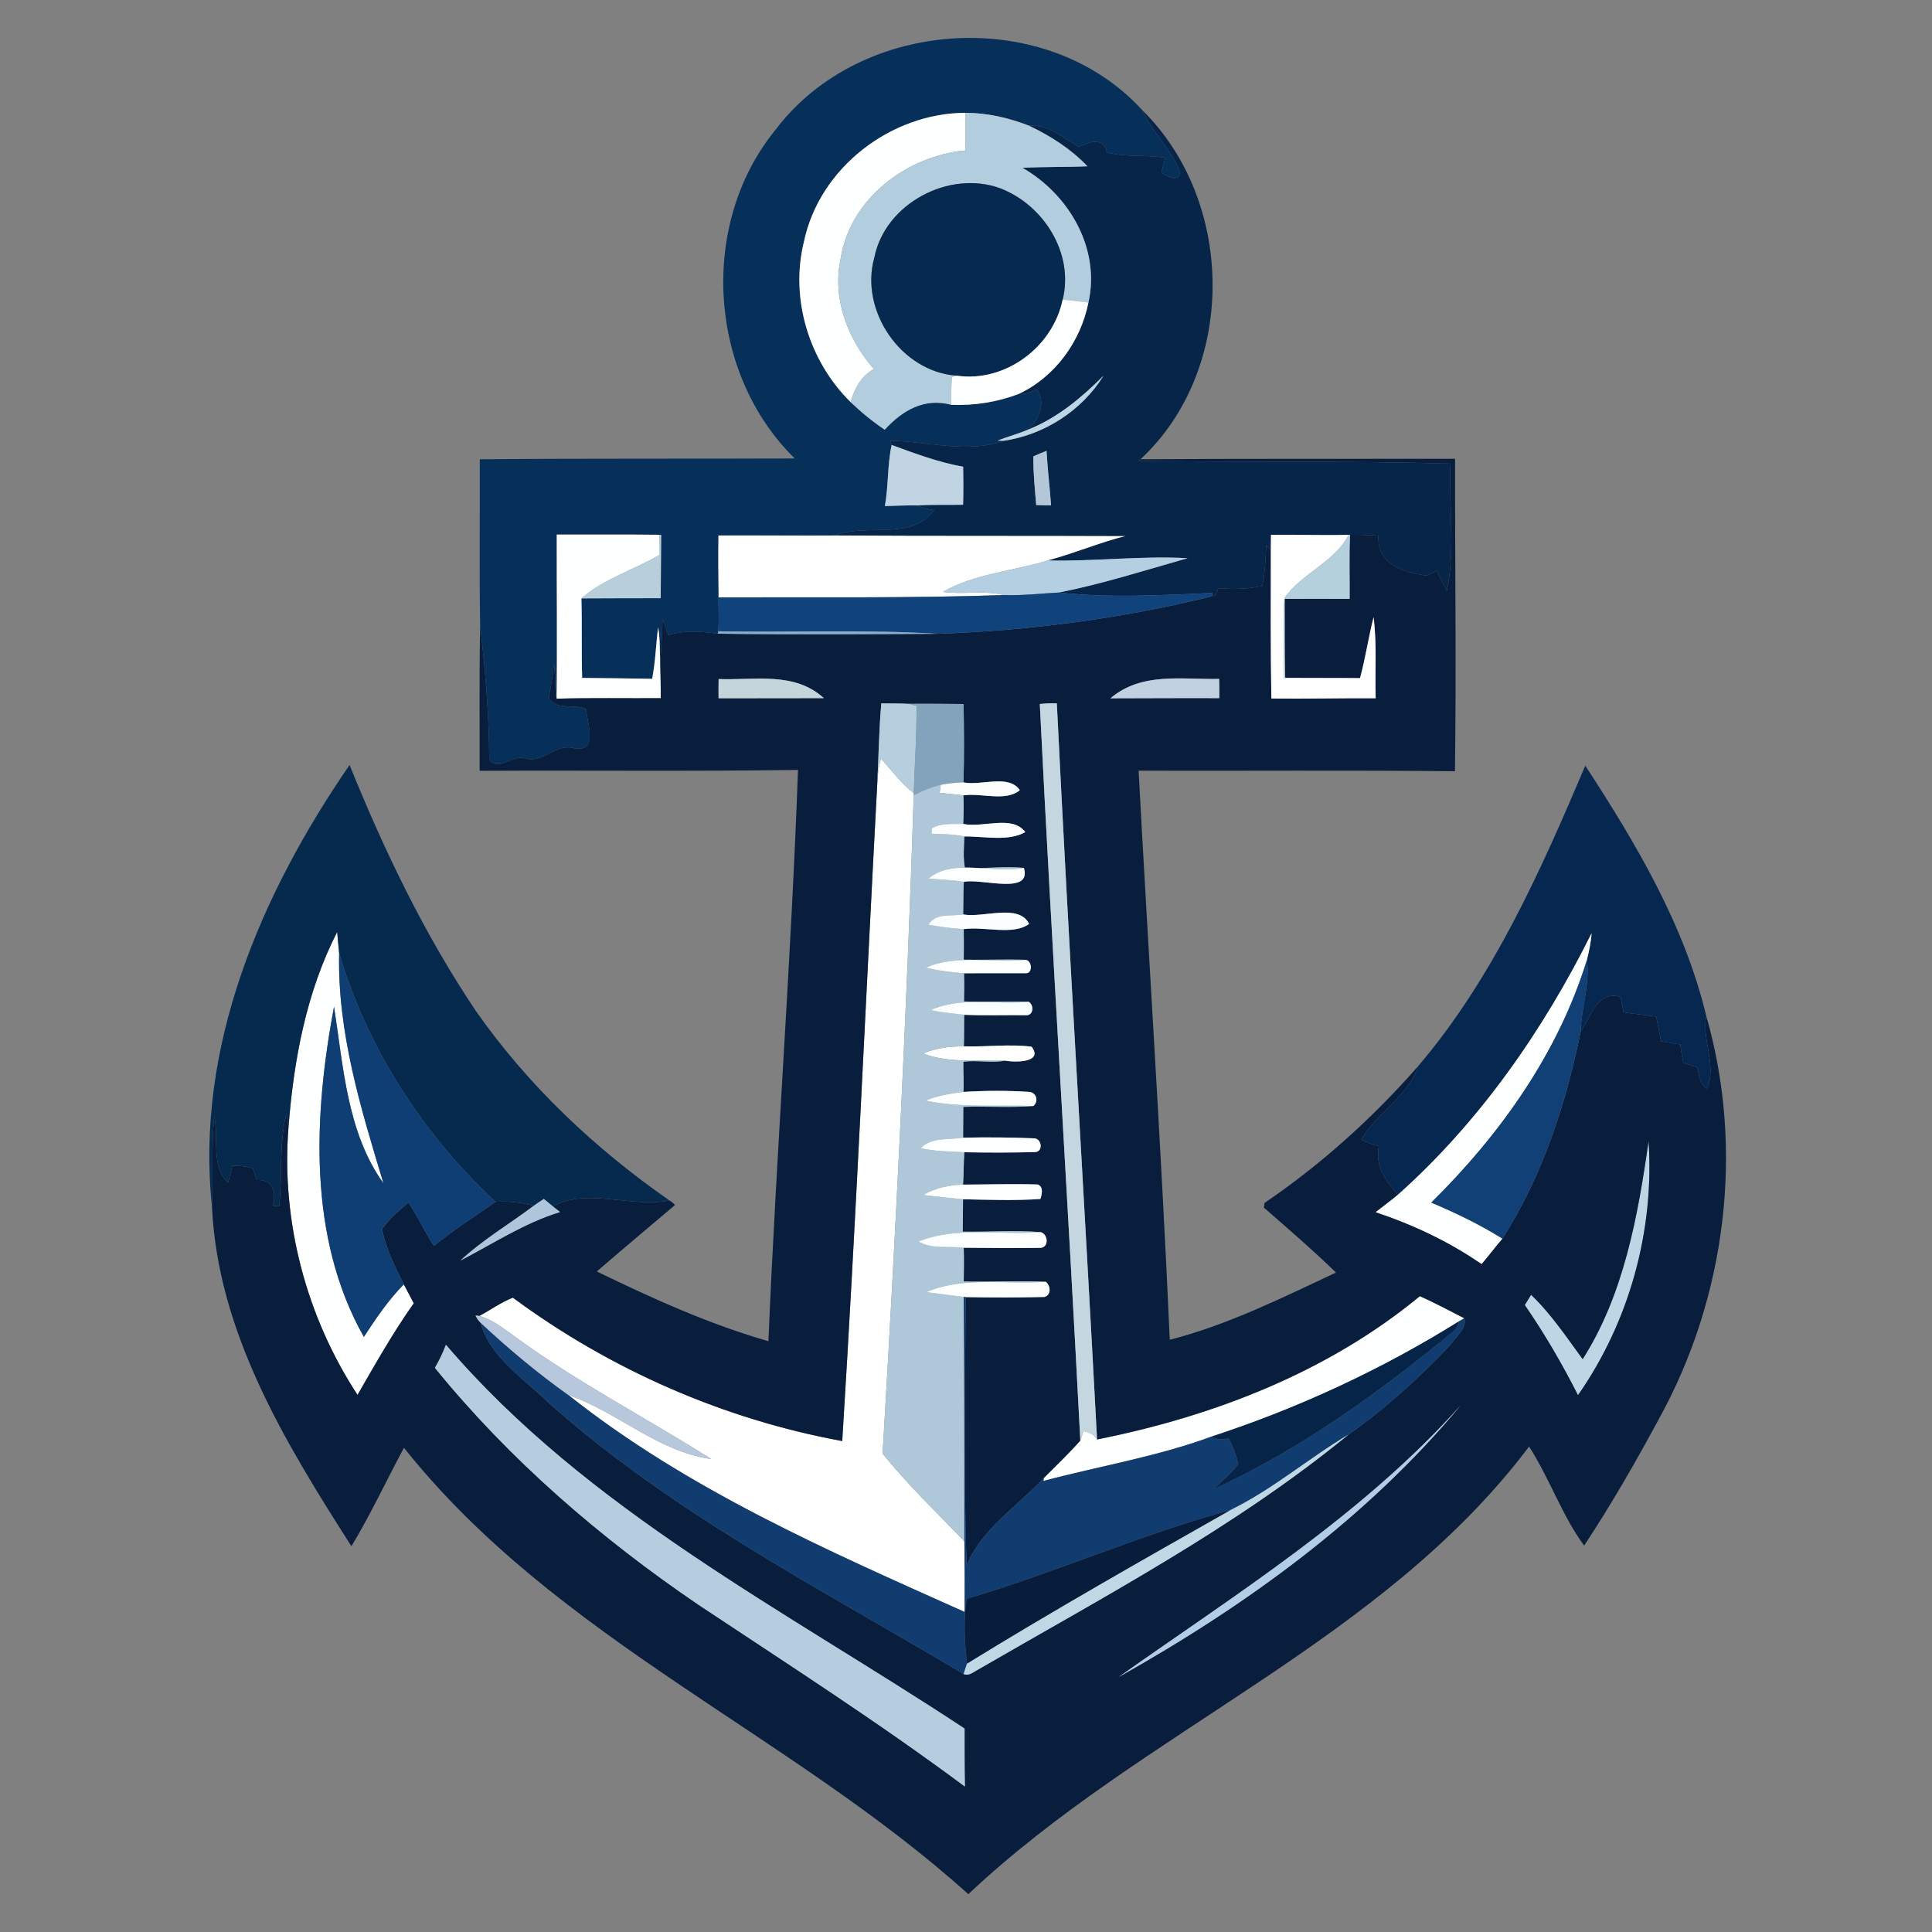 <?xml version="1.0" encoding="UTF-8" ?>
<!DOCTYPE svg PUBLIC "-//W3C//DTD SVG 1.1//EN" "http://www.w3.org/Graphics/SVG/1.1/DTD/svg11.dtd">
<svg width="1024pt" height="1024pt" viewBox="130 130 780 780" version="1.1" xmlns="http://www.w3.org/2000/svg">
<rect x="130" y="130" width="780" height="780" fill="#808080" stroke="none"/>
<g id="#f4f6f9ff">
</g>
<g id="#fcfbfdff">
</g>
<g id="#f4f6f8ff">
</g>
<g id="#ffffffff">
<path fill="#ffffff" opacity="1.00" d=" M 419.99 346.15 C 435.83 346.06 451.66 346.27 467.50 346.16 C 506.51 346.40 545.53 346.23 584.54 346.39 C 573.89 349.10 563.74 353.43 553.13 356.28 C 539.16 360.48 523.01 361.77 510.68 368.95 C 518.87 370.16 527.27 368.20 535.36 370.24 C 496.94 371.58 458.50 371.03 420.06 371.18 C 419.92 362.83 419.89 354.49 419.99 346.15 Z" />
<path fill="#ffffff" opacity="1.00" d=" M 484.18 446.22 C 484.38 442.88 484.65 439.52 485.68 436.33 C 490.05 441.00 493.76 446.33 498.92 450.22 L 498.90 451.04 C 496.04 539.69 491.57 628.36 486.33 716.84 C 496.36 729.38 508.21 740.65 519.35 752.30 C 519.48 761.79 519.51 771.29 519.45 780.79 C 463.95 755.95 407.42 731.28 359.45 693.19 C 379.24 699.98 395.78 716.17 417.15 719.05 C 391.17 702.61 363.65 688.37 338.70 670.22 C 333.90 666.86 329.29 662.89 323.54 661.28 C 328.06 658.83 332.24 655.81 337.05 653.90 C 376.23 682.86 422.10 703.01 470.03 711.79 C 475.56 623.35 479.44 534.73 484.18 446.22 Z" />
</g>
<g id="#062f59ff">
<path fill="#062f59" opacity="1.00" d=" M 443.23 182.23 C 477.64 136.83 552.70 132.16 591.27 174.58 C 595.12 183.46 603.08 190.34 606.42 199.49 C 606.05 203.95 601.13 201.02 598.89 199.80 C 599.35 197.74 599.87 195.69 600.45 193.66 C 592.61 192.43 584.54 193.57 576.79 191.51 C 575.73 184.99 569.60 187.37 565.57 189.35 C 559.39 185.69 553.28 180.09 545.56 180.80 C 537.36 177.60 528.66 175.56 519.83 175.55 C 489.64 175.64 460.84 197.76 454.58 227.57 C 448.88 250.55 456.63 275.81 473.41 292.33 C 477.67 296.42 482.28 300.18 487.18 303.49 C 494.34 295.67 503.10 290.51 514.04 293.42 C 523.31 293.81 532.59 292.34 541.26 289.05 C 543.83 289.34 546.23 288.40 548.43 287.15 C 552.56 292.08 549.46 299.46 545.21 303.39 C 541.16 305.16 536.86 306.25 532.76 307.88 C 533.36 307.90 534.57 307.95 535.17 307.97 C 520.36 313.24 504.63 308.15 489.50 307.94 C 489.66 308.50 489.82 309.07 489.98 309.64 C 488.24 317.71 488.73 326.15 487.26 334.31 C 491.66 334.20 496.07 333.97 500.48 334.06 C 502.57 335.13 504.85 335.69 507.18 335.94 C 497.55 348.59 479.81 341.03 467.50 346.16 C 451.66 346.27 435.83 346.06 419.99 346.15 C 419.89 354.49 419.92 362.83 420.06 371.18 C 420.10 375.74 420.33 380.32 419.97 384.88 L 419.77 385.83 C 413.13 384.93 406.31 384.42 399.80 386.39 C 398.94 384.23 398.17 382.04 397.52 379.82 C 397.21 385.63 397.09 391.45 396.56 397.24 C 396.25 392.58 396.59 387.86 395.68 383.25 C 394.85 390.18 394.60 397.19 393.31 404.06 C 383.88 403.91 374.46 403.76 365.03 403.70 C 364.70 393.00 365.03 382.29 364.73 371.59 C 375.40 371.51 386.07 371.54 396.74 371.51 C 396.78 363.00 396.87 354.48 396.93 345.97 L 396.14 345.90 C 382.35 345.74 368.57 345.87 354.78 345.83 C 354.73 367.91 355.01 390.00 354.71 412.08 C 353.84 407.36 354.37 402.52 353.57 397.79 C 353.39 402.49 352.35 407.08 351.59 411.70 C 354.46 416.97 361.87 414.07 366.64 416.21 C 366.92 421.67 371.79 433.73 362.02 432.14 C 354.18 429.81 349.77 438.32 341.97 436.18 C 337.10 434.50 330.57 441.96 327.52 436.40 C 327.46 418.42 325.93 400.44 323.85 382.62 C 323.47 360.24 323.79 337.82 323.70 315.43 C 366.08 315.03 408.47 315.27 450.86 315.10 C 415.81 280.71 411.99 220.34 443.23 182.23 Z" />
</g>
<g id="#072549ff">
<path fill="#072549" opacity="1.00" d=" M 591.27 174.58 C 628.84 211.63 629.40 279.16 590.45 315.42 L 589.80 316.06 C 631.73 316.68 673.71 315.98 715.62 317.18 C 714.84 334.20 717.63 351.94 714.15 368.53 C 712.68 365.87 711.34 363.15 710.02 360.43 C 708.73 361.09 707.45 361.76 706.18 362.42 C 697.04 361.25 685.88 358.03 686.49 346.27 C 682.68 346.00 678.86 345.88 675.05 345.91 L 674.49 345.91 C 664.03 346.21 653.58 345.78 643.13 345.92 C 643.09 347.95 643.07 349.98 643.07 352.02 C 642.45 351.42 641.83 350.82 641.23 350.23 C 640.94 355.71 640.74 361.22 639.60 366.61 C 633.78 367.76 627.83 368.06 621.93 367.45 C 621.55 368.40 621.19 369.35 620.84 370.31 C 620.45 370.42 619.66 370.64 619.26 370.75 C 619.30 370.41 619.39 369.73 619.43 369.39 C 598.86 370.29 577.91 371.51 557.50 369.22 C 575.10 365.74 592.22 360.24 609.46 355.36 C 590.66 354.31 571.82 356.71 553.13 356.28 C 563.74 353.43 573.89 349.10 584.54 346.39 C 545.53 346.23 506.51 346.40 467.50 346.16 C 479.81 341.03 497.55 348.59 507.18 335.94 C 504.85 335.69 502.57 335.13 500.48 334.06 C 506.58 333.65 512.70 333.93 518.82 333.78 C 518.98 328.67 518.94 323.55 518.85 318.44 C 508.91 316.65 499.42 313.12 489.98 309.64 C 489.82 309.07 489.66 308.50 489.50 307.94 C 504.63 308.15 520.36 313.24 535.17 307.97 C 551.62 305.52 566.70 295.85 575.51 281.71 C 566.68 290.51 556.94 298.73 545.21 303.39 C 549.46 299.46 552.56 292.08 548.43 287.15 C 546.23 288.40 543.83 289.34 541.26 289.05 C 555.94 282.20 566.24 267.92 569.42 252.18 C 574.34 230.31 561.55 208.50 542.80 197.75 C 551.53 197.29 560.28 197.51 569.02 197.13 C 562.41 190.17 554.18 184.92 545.56 180.80 C 553.28 180.09 559.39 185.69 565.57 189.35 C 569.60 187.37 575.73 184.99 576.79 191.51 C 584.54 193.57 592.61 192.43 600.45 193.66 C 599.87 195.69 599.35 197.74 598.89 199.80 C 601.13 201.02 606.05 203.95 606.42 199.49 C 603.08 190.34 595.12 183.46 591.27 174.58 M 547.20 314.25 C 547.10 320.82 547.80 327.37 548.35 333.91 C 550.34 334.01 552.34 334.04 554.35 334.04 C 553.82 326.69 552.93 319.38 552.51 312.02 C 550.71 312.71 548.94 313.46 547.20 314.25 Z" />
</g>
<g id="#feffffff">
<path fill="#feffff" opacity="1.00" d=" M 454.58 227.57 C 460.84 197.76 489.64 175.64 519.83 175.55 C 519.79 180.61 519.95 185.67 519.72 190.73 C 496.02 192.98 473.09 210.23 469.37 234.57 C 465.93 250.62 472.27 266.96 482.81 278.98 C 477.69 281.81 474.96 286.89 473.41 292.33 C 456.63 275.81 448.88 250.55 454.58 227.57 Z" />
<path fill="#feffff" opacity="1.00" d=" M 354.78 345.83 C 368.57 345.87 382.35 345.74 396.14 345.90 C 396.27 348.59 396.33 351.28 396.33 353.98 C 385.97 360.11 373.88 363.55 364.73 371.59 C 365.03 382.29 364.70 393.00 365.03 403.70 C 374.46 403.76 383.88 403.91 393.31 404.06 C 394.60 397.19 394.85 390.18 395.68 383.25 C 396.59 387.86 396.25 392.58 396.56 397.24 C 396.66 402.12 396.79 407.00 396.76 411.88 C 382.74 411.97 368.72 411.70 354.71 412.08 C 355.01 390.00 354.73 367.91 354.78 345.83 Z" />
<path fill="#feffff" opacity="1.00" d=" M 246.47 585.15 C 248.57 558.07 253.64 530.61 266.13 506.25 C 266.40 509.09 266.60 511.95 266.92 514.80 C 266.21 546.86 275.65 577.45 284.82 607.75 C 270.07 587.16 268.66 560.66 264.85 536.41 C 256.63 580.29 254.20 629.54 276.90 669.74 C 281.77 662.32 286.77 654.86 293.04 648.53 C 294.39 651.07 295.72 653.62 297.05 656.17 C 288.67 668.00 281.56 680.64 274.34 693.16 C 253.59 661.45 243.47 622.99 246.47 585.15 Z" />
<path fill="#feffff" opacity="1.00" d=" M 703.24 653.29 C 709.36 656.00 715.23 659.21 721.19 662.22 C 720.66 662.53 719.60 663.13 719.07 663.43 C 687.87 682.90 654.21 698.51 619.24 709.95 C 597.18 718.09 573.93 721.87 551.28 727.90 L 551.38 726.75 C 556.36 721.75 561.48 716.88 566.15 711.60 C 566.61 710.33 567.00 709.05 567.42 707.79 C 569.61 708.22 571.79 709.05 572.91 711.15 C 619.86 701.80 666.02 684.01 703.24 653.29 Z" />
</g>
<g id="#b2cdddff">
<path fill="#b2cddd" opacity="1.00" d=" M 519.83 175.55 C 528.66 175.56 537.36 177.60 545.56 180.80 C 554.18 184.92 562.41 190.17 569.02 197.13 C 560.28 197.51 551.53 197.29 542.80 197.75 C 561.55 208.50 574.34 230.31 569.42 252.18 C 565.96 251.66 562.49 251.27 559.02 250.99 C 563.68 232.27 551.33 212.80 533.92 206.06 C 513.24 198.42 487.30 212.15 482.99 234.01 C 476.99 255.43 493.76 280.00 516.07 281.65 C 515.64 281.80 514.78 282.09 514.35 282.24 C 514.00 285.96 514.05 289.69 514.04 293.42 C 503.10 290.51 494.34 295.67 487.18 303.49 C 482.28 300.18 477.67 296.42 473.41 292.33 C 474.96 286.89 477.69 281.81 482.81 278.98 C 472.27 266.96 465.93 250.62 469.37 234.57 C 473.09 210.23 496.02 192.98 519.72 190.73 C 519.95 185.67 519.79 180.61 519.83 175.55 Z" />
</g>
<g id="#06294fff">
<path fill="#06294f" opacity="1.00" d=" M 482.99 234.01 C 487.30 212.15 513.24 198.42 533.92 206.06 C 551.33 212.80 563.68 232.27 559.02 250.99 C 555.06 270.19 535.73 284.60 516.07 281.65 C 493.76 280.00 476.99 255.43 482.99 234.01 Z" />
</g>
<g id="#fdfffeff">
<path fill="#fdfffe" opacity="1.00" d=" M 559.02 250.99 C 562.49 251.27 565.96 251.66 569.42 252.18 C 566.24 267.92 555.94 282.20 541.26 289.05 C 532.59 292.34 523.31 293.81 514.04 293.42 C 514.05 289.69 514.00 285.96 514.35 282.24 C 514.78 282.09 515.64 281.80 516.07 281.65 C 535.73 284.60 555.06 270.19 559.02 250.99 Z" />
</g>
<g id="#bdd6e6ff">
<path fill="#bdd6e6" opacity="1.00" d=" M 545.21 303.39 C 556.94 298.73 566.68 290.51 575.51 281.71 C 566.70 295.85 551.62 305.52 535.17 307.97 C 534.57 307.95 533.36 307.90 532.76 307.88 C 536.86 306.25 541.16 305.16 545.21 303.39 Z" />
<path fill="#bdd6e6" opacity="1.00" d=" M 768.97 678.73 C 785.56 652.68 791.28 620.95 795.58 590.63 C 797.95 626.82 787.85 663.52 767.08 693.28 C 760.72 680.70 753.59 668.48 745.60 656.87 C 746.44 655.49 747.29 654.12 748.14 652.75 C 756.18 660.40 762.75 670.25 768.97 678.73 Z" />
</g>
<g id="#c1d4e4ff">
<path fill="#c1d4e4" opacity="1.00" d=" M 487.26 334.31 C 488.73 326.15 488.24 317.71 489.98 309.64 C 499.42 313.12 508.91 316.65 518.85 318.44 C 518.94 323.55 518.98 328.67 518.82 333.78 C 512.70 333.93 506.58 333.65 500.48 334.06 C 496.07 333.97 491.66 334.20 487.26 334.31 Z" />
</g>
<g id="#b4c7d8ff">
<path fill="#b4c7d8" opacity="1.00" d=" M 547.20 314.25 C 548.94 313.46 550.71 312.71 552.51 312.02 C 552.93 319.38 553.82 326.69 554.35 334.04 C 552.34 334.04 550.34 334.01 548.35 333.91 C 547.80 327.37 547.10 320.82 547.20 314.25 Z" />
</g>
<g id="#081e3cff">
<path fill="#081e3c" opacity="1.00" d=" M 589.80 316.06 L 590.45 315.42 C 632.78 315.15 675.12 315.27 717.45 315.23 C 717.39 357.27 717.98 399.35 717.40 441.37 C 674.83 440.92 632.25 441.27 589.68 441.15 C 593.80 517.73 598.88 594.27 602.27 670.90 C 625.76 664.89 647.55 653.98 669.39 643.77 C 660.04 634.69 650.10 626.12 640.26 617.54 C 640.33 617.07 640.47 616.13 640.55 615.65 C 663.55 600.00 684.25 581.29 702.58 560.39 C 698.64 572.49 685.95 579.24 679.54 590.10 C 681.80 591.26 684.21 592.06 686.68 592.68 C 685.09 600.94 689.46 606.56 694.34 612.39 C 691.43 614.80 688.39 617.05 685.42 619.38 C 700.53 624.42 715.03 631.25 728.15 640.32 C 731.03 636.97 733.66 633.41 736.56 630.07 C 752.73 604.74 762.21 575.82 768.15 546.52 C 772.18 540.68 774.78 529.75 784.26 532.45 C 784.65 534.51 785.06 536.58 785.48 538.65 C 789.84 539.43 794.27 539.70 798.65 540.45 C 799.34 543.76 799.98 547.08 800.60 550.40 C 803.17 550.84 805.74 551.26 808.33 551.67 C 808.70 554.18 809.13 556.70 809.62 559.20 C 811.48 559.73 813.35 560.28 815.22 560.84 C 815.96 563.94 816.17 567.54 819.08 569.50 C 823.29 560.46 817.01 549.90 818.86 540.17 C 834.37 594.08 826.86 653.77 799.78 702.80 C 790.39 720.24 780.48 737.45 769.57 754.00 C 760.76 742.14 755.55 726.75 747.33 714.01 C 687.95 792.87 591.47 828.30 520.94 894.72 C 448.80 829.80 354.48 791.67 293.09 714.51 C 285.99 727.74 279.65 741.38 271.88 754.25 C 245.24 712.56 217.92 668.00 215.58 617.12 C 216.12 604.98 215.22 592.75 216.52 580.67 C 218.42 589.32 214.98 600.67 222.06 607.49 C 222.68 605.22 223.25 602.94 223.79 600.66 C 226.60 600.57 229.41 600.88 232.12 601.64 C 232.60 603.23 233.09 604.83 233.59 606.43 C 240.35 606.01 241.63 611.39 240.11 616.88 C 240.77 616.89 242.09 616.90 242.75 616.91 C 243.97 604.56 242.66 591.88 245.56 579.75 C 245.90 581.54 246.23 583.33 246.47 585.15 C 243.47 622.99 253.59 661.45 274.34 693.16 C 281.56 680.64 288.67 668.00 297.05 656.17 C 295.72 653.62 294.39 651.07 293.04 648.53 C 289.46 641.45 285.72 634.09 284.27 626.28 C 287.08 622.06 291.07 618.79 294.86 615.48 C 298.72 621.07 301.42 627.36 305.19 633.02 C 313.08 626.52 321.72 621.11 330.04 615.21 C 335.25 614.83 340.47 615.45 345.50 616.80 C 335.65 624.20 324.90 630.53 315.86 638.94 C 329.09 632.08 341.71 623.73 356.10 619.33 C 355.13 618.56 354.17 617.80 353.22 617.05 C 366.99 609.35 384.83 617.74 400.27 614.65 C 401.10 615.15 401.85 615.77 402.53 616.49 C 391.98 625.41 381.39 634.32 370.94 643.32 C 393.38 654.22 416.19 664.57 440.23 671.48 C 443.44 594.56 449.45 517.79 452.17 440.84 C 409.34 441.46 366.49 440.97 323.65 441.19 C 323.68 421.67 323.46 402.13 323.85 382.62 C 325.93 400.44 327.46 418.42 327.52 436.40 C 330.57 441.96 337.10 434.50 341.97 436.18 C 349.77 438.32 354.18 429.81 362.02 432.14 C 371.79 433.73 366.92 421.67 366.64 416.21 C 361.87 414.07 354.46 416.97 351.59 411.70 C 352.35 407.08 353.39 402.49 353.57 397.79 C 354.37 402.52 353.84 407.36 354.71 412.08 C 368.72 411.70 382.74 411.97 396.76 411.88 C 396.79 407.00 396.66 402.12 396.56 397.24 C 397.09 391.45 397.21 385.63 397.52 379.82 C 398.17 382.04 398.94 384.23 399.80 386.39 C 406.31 384.42 413.13 384.93 419.77 385.83 C 449.32 386.24 478.88 386.06 508.44 385.88 C 545.75 384.62 582.97 379.71 619.26 370.75 C 619.66 370.64 620.45 370.42 620.84 370.31 C 621.19 369.35 621.55 368.40 621.93 367.45 C 627.83 368.06 633.78 367.76 639.60 366.61 C 640.74 361.22 640.94 355.71 641.23 350.23 C 641.83 350.82 642.45 351.42 643.07 352.02 C 643.06 372.02 642.91 392.01 643.29 412.01 C 657.32 412.17 671.36 411.81 685.39 411.90 C 685.08 401.00 685.93 390.02 684.55 379.18 C 682.48 387.32 681.28 395.65 679.09 403.77 C 669.02 403.67 658.94 403.76 648.88 403.68 C 648.63 393.05 648.69 382.41 648.67 371.78 C 657.40 371.71 666.14 371.80 674.88 371.78 C 674.96 363.15 674.64 354.52 675.05 345.91 C 678.86 345.88 682.68 346.00 686.49 346.27 C 685.88 358.03 697.04 361.25 706.18 362.42 C 707.45 361.76 708.73 361.09 710.02 360.43 C 711.34 363.15 712.68 365.87 714.15 368.53 C 717.63 351.94 714.84 334.20 715.62 317.18 C 673.71 315.98 631.73 316.68 589.80 316.06 M 420.13 404.15 C 420.07 406.73 420.06 409.32 420.10 411.91 C 434.26 411.88 448.43 411.88 462.60 411.86 C 450.74 401.03 434.83 404.70 420.13 404.15 M 578.32 411.92 C 592.96 411.93 607.60 411.77 622.25 411.86 C 622.28 409.27 622.28 406.68 622.22 404.10 C 606.99 404.40 590.87 401.25 578.32 411.92 M 485.81 413.97 C 484.83 424.68 484.75 435.47 484.18 446.22 C 479.44 534.73 475.56 623.35 470.03 711.79 C 422.10 703.01 376.23 682.86 337.05 653.90 C 332.24 655.81 328.06 658.83 323.54 661.28 C 323.14 661.23 322.35 661.14 321.95 661.09 C 322.50 662.13 323.09 663.19 324.00 663.99 C 327.91 678.19 341.58 686.57 351.58 696.40 C 401.66 741.01 461.83 771.71 519.03 805.84 C 521.00 806.74 522.70 805.25 524.34 804.36 C 575.57 774.66 628.44 746.83 674.42 709.18 C 689.32 698.69 703.22 686.05 715.78 672.70 C 717.81 669.49 722.31 666.34 721.19 662.22 C 715.23 659.21 709.36 656.00 703.24 653.29 C 666.02 684.01 619.86 701.80 572.91 711.15 C 567.67 612.10 561.53 513.08 556.67 413.99 C 554.37 413.86 552.07 413.98 549.79 414.23 C 554.71 513.36 561.03 612.51 566.15 711.60 C 561.48 716.88 556.36 721.75 551.38 726.75 C 540.77 738.17 526.29 747.24 520.22 762.05 C 519.04 725.98 519.66 689.78 519.84 653.67 C 530.46 653.88 541.10 653.89 551.72 653.62 C 554.52 652.72 554.18 649.07 552.21 647.48 C 541.17 647.00 530.12 647.61 519.08 647.38 C 519.14 642.84 519.23 638.29 519.08 633.75 C 529.37 633.87 539.66 633.90 549.94 633.79 C 553.55 633.75 553.22 628.33 550.20 627.44 C 539.72 626.62 529.19 627.44 518.69 627.25 C 518.72 622.89 518.79 618.53 518.80 614.17 C 529.20 614.39 539.66 614.77 550.04 614.06 C 550.67 612.18 551.37 609.08 548.94 608.21 C 538.90 607.89 528.84 608.23 518.80 608.26 C 519.15 603.91 518.98 599.53 519.34 595.19 C 528.87 595.38 538.42 595.36 547.95 595.13 C 551.35 594.86 550.54 589.48 547.34 589.57 C 537.85 589.17 528.34 589.11 518.84 589.31 C 518.91 585.16 518.84 581.02 518.91 576.87 C 528.35 576.53 537.82 577.28 547.24 576.52 C 549.24 574.70 548.63 571.49 545.91 570.86 C 536.95 570.24 527.94 570.28 518.98 570.83 C 519.18 566.77 518.88 562.70 518.92 558.64 C 524.35 557.92 530.97 559.27 535.71 558.20 C 539.63 558.97 551.41 559.08 546.49 552.58 C 537.59 551.43 528.22 552.72 519.14 552.43 C 519.28 548.18 519.17 543.94 519.28 539.70 C 527.52 540.05 535.80 539.78 544.06 539.86 C 547.22 540.21 547.64 535.83 545.28 534.43 C 536.58 534.18 527.88 534.60 519.19 534.31 C 519.29 530.52 519.34 526.73 519.19 522.95 C 527.45 522.86 535.71 522.95 543.98 522.91 C 547.00 523.20 546.77 518.01 544.17 517.51 C 535.81 517.21 527.45 517.63 519.09 517.45 C 519.12 513.34 519.17 509.22 519.08 505.11 C 527.52 503.92 539.03 507.79 545.49 502.99 C 541.25 494.61 527.07 500.69 518.86 499.19 C 518.97 494.80 518.88 490.42 519.12 486.04 C 526.00 484.48 546.76 491.57 543.36 480.39 C 535.48 479.64 527.50 480.75 519.58 480.49 C 518.76 476.27 519.19 471.95 519.34 467.70 C 527.26 467.59 537.11 469.86 543.92 465.95 C 538.73 458.85 526.81 464.35 518.88 462.64 C 519.07 458.79 519.15 454.94 518.95 451.11 C 526.23 450.04 536.11 453.79 541.73 449.00 C 537.17 442.41 526.13 447.35 518.98 445.87 C 519.32 435.33 519.21 424.77 519.02 414.23 C 511.61 414.20 504.19 414.05 496.78 414.16 C 493.13 413.95 489.46 414.04 485.81 413.97 M 768.97 678.73 C 762.75 670.25 756.18 660.40 748.14 652.75 C 747.29 654.12 746.44 655.49 745.60 656.87 C 753.59 668.48 760.72 680.70 767.08 693.28 C 787.85 663.52 797.95 626.82 795.58 590.63 C 791.28 620.95 785.56 652.68 768.97 678.73 M 310.03 672.93 C 308.81 676.15 307.33 679.26 305.58 682.23 C 335.83 719.44 372.45 751.01 412.02 777.91 C 448.16 801.92 484.72 825.35 519.55 851.27 C 519.40 843.47 519.42 835.67 519.42 827.87 C 447.01 780.08 367.35 739.91 310.03 672.93 M 581.58 807.09 C 632.94 778.28 681.99 742.79 719.75 697.33 C 680.24 741.55 629.44 773.29 581.58 807.09 Z" />
</g>
<g id="#b8cedaff">
<path fill="#b8ceda" opacity="1.00" d=" M 396.14 345.90 L 396.93 345.97 C 396.87 354.48 396.78 363.00 396.74 371.51 C 386.07 371.54 375.40 371.51 364.73 371.59 C 373.88 363.55 385.97 360.11 396.33 353.98 C 396.33 351.28 396.27 348.59 396.14 345.90 Z" />
</g>
<g id="#fefefeff">
<path fill="#fefefe" opacity="1.00" d=" M 643.13 345.92 C 653.58 345.78 664.03 346.21 674.49 345.91 C 668.96 356.91 655.54 361.44 648.56 371.47 C 647.73 382.15 648.70 392.94 648.22 403.67 L 648.88 403.68 C 658.94 403.76 669.02 403.67 679.09 403.77 C 681.28 395.65 682.48 387.32 684.55 379.18 C 685.93 390.02 685.08 401.00 685.39 411.90 C 671.36 411.81 657.32 412.17 643.29 412.01 C 642.91 392.01 643.06 372.02 643.07 352.02 C 643.07 349.98 643.09 347.95 643.13 345.92 Z" />
<path fill="#fefefe" opacity="1.00" d=" M 502.72 555.34 C 507.87 553.06 513.55 552.41 519.14 552.43 C 528.22 552.72 537.59 551.43 546.49 552.58 C 551.41 559.08 539.63 558.97 535.71 558.20 C 524.76 557.79 513.15 559.36 502.72 555.34 Z" />
</g>
<g id="#b5d0ddff">
<path fill="#b5d0dd" opacity="1.00" d=" M 674.49 345.91 L 675.05 345.91 C 674.64 354.52 674.96 363.15 674.88 371.78 C 666.14 371.80 657.40 371.71 648.67 371.78 C 648.69 382.41 648.63 393.05 648.88 403.68 L 648.22 403.67 C 648.70 392.94 647.73 382.15 648.56 371.47 C 655.54 361.44 668.96 356.91 674.49 345.91 Z" />
</g>
<g id="#b4cfe1ff">
<path fill="#b4cfe1" opacity="1.00" d=" M 553.13 356.28 C 571.82 356.71 590.66 354.31 609.46 355.36 C 592.22 360.24 575.10 365.74 557.50 369.22 C 550.12 369.60 542.76 370.51 535.36 370.24 C 527.27 368.20 518.87 370.16 510.68 368.95 C 523.01 361.77 539.16 360.48 553.13 356.28 Z" />
</g>
<g id="#10437bff">
<path fill="#10437b" opacity="1.00" d=" M 535.36 370.24 C 542.76 370.51 550.12 369.60 557.50 369.22 C 577.91 371.51 598.86 370.29 619.43 369.39 C 619.39 369.73 619.30 370.41 619.26 370.75 C 582.97 379.71 545.75 384.62 508.44 385.88 C 479.04 384.08 449.44 385.40 419.97 384.88 C 420.33 380.32 420.10 375.74 420.06 371.18 C 458.50 371.03 496.94 371.58 535.36 370.24 Z" />
</g>
<g id="#8aaec9ff">
<path fill="#8aaec9" opacity="1.00" d=" M 419.97 384.88 C 449.44 385.40 479.04 384.08 508.44 385.88 C 478.88 386.06 449.32 386.24 419.77 385.83 L 419.97 384.88 Z" />
</g>
<g id="#c5d5dcff">
<path fill="#c5d5dc" opacity="1.00" d=" M 420.13 404.15 C 434.83 404.70 450.74 401.03 462.60 411.86 C 448.43 411.88 434.26 411.88 420.10 411.91 C 420.06 409.32 420.07 406.73 420.13 404.15 Z" />
</g>
<g id="#c2d1e1ff">
<path fill="#c2d1e1" opacity="1.00" d=" M 578.32 411.92 C 590.87 401.25 606.99 404.40 622.22 404.10 C 622.28 406.68 622.28 409.27 622.25 411.86 C 607.60 411.77 592.96 411.93 578.32 411.92 Z" />
</g>
<g id="#b6cfdeff">
<path fill="#b6cfde" opacity="1.00" d=" M 485.81 413.97 C 489.46 414.04 493.13 413.95 496.78 414.16 C 497.85 414.40 498.92 414.66 500.00 414.95 C 500.17 426.71 499.25 438.46 498.92 450.22 C 493.76 446.33 490.05 441.00 485.68 436.33 C 484.65 439.52 484.38 442.88 484.18 446.22 C 484.75 435.47 484.83 424.68 485.81 413.97 Z" />
</g>
<g id="#83a3bcff">
<path fill="#83a3bc" opacity="1.00" d=" M 496.78 414.16 C 504.19 414.05 511.61 414.20 519.02 414.23 C 519.21 424.77 519.32 435.33 518.98 445.87 C 515.89 445.99 512.81 446.27 509.79 446.88 C 505.98 447.75 502.38 449.30 498.90 451.04 L 498.92 450.22 C 499.25 438.46 500.17 426.71 500.00 414.95 C 498.92 414.66 497.85 414.40 496.78 414.16 Z" />
</g>
<g id="#c4d6e0ff">
<path fill="#c4d6e0" opacity="1.00" d=" M 549.79 414.23 C 552.07 413.98 554.37 413.86 556.67 413.99 C 561.53 513.08 567.67 612.10 572.91 711.15 C 571.79 709.05 569.61 708.22 567.42 707.79 C 567.00 709.05 566.61 710.33 566.15 711.60 C 561.03 612.51 554.71 513.36 549.79 414.23 Z" />
</g>
<g id="#06294eff">
<path fill="#06294e" opacity="1.00" d=" M 215.58 617.12 C 208.75 552.69 235.35 490.85 271.13 438.84 C 285.07 473.30 301.25 507.07 322.01 537.99 C 343.06 568.13 370.15 593.71 400.27 614.65 C 384.83 617.74 366.99 609.35 353.22 617.05 C 351.98 616.06 350.76 615.04 349.55 614.04 C 348.19 614.94 346.83 615.85 345.50 616.80 C 340.47 615.45 335.25 614.83 330.04 615.21 C 300.84 588.14 278.20 553.10 266.92 514.80 C 266.60 511.95 266.40 509.09 266.13 506.25 C 253.64 530.61 248.57 558.07 246.47 585.15 C 246.23 583.33 245.90 581.54 245.56 579.75 C 242.66 591.88 243.97 604.56 242.75 616.91 C 242.09 616.90 240.77 616.89 240.11 616.88 C 241.63 611.39 240.35 606.01 233.59 606.43 C 233.09 604.83 232.60 603.23 232.12 601.64 C 229.41 600.88 226.60 600.57 223.79 600.66 C 223.25 602.94 222.68 605.22 222.06 607.49 C 214.98 600.67 218.42 589.32 216.52 580.67 C 215.22 592.75 216.12 604.98 215.58 617.12 Z" />
</g>
<g id="#062750ff">
<path fill="#062750" opacity="1.00" d=" M 702.58 560.39 C 732.80 524.89 751.96 481.70 770.02 439.12 C 790.45 470.45 810.07 503.47 818.86 540.17 C 817.01 549.90 823.29 560.46 819.08 569.50 C 816.17 567.54 815.96 563.94 815.22 560.84 C 813.35 560.28 811.48 559.73 809.62 559.20 C 809.13 556.70 808.70 554.18 808.33 551.67 C 805.74 551.26 803.17 550.84 800.60 550.40 C 799.98 547.08 799.34 543.76 798.65 540.45 C 794.27 539.70 789.84 539.43 785.48 538.65 C 785.06 536.58 784.65 534.51 784.26 532.45 C 774.78 529.75 772.18 540.68 768.15 546.52 C 768.35 536.81 772.01 527.23 770.67 517.55 C 771.54 514.01 772.33 510.43 772.57 506.78 C 752.96 546.17 727.31 582.97 694.34 612.39 C 689.46 606.56 685.09 600.94 686.68 592.68 C 684.21 592.06 681.80 591.26 679.54 590.10 C 685.95 579.24 698.64 572.49 702.58 560.39 Z" />
</g>
<g id="#fcfefeff">
<path fill="#fcfefe" opacity="1.00" d=" M 509.79 446.88 C 512.81 446.27 515.89 445.99 518.98 445.87 C 526.13 447.35 537.17 442.41 541.73 449.00 C 536.11 453.79 526.23 450.04 518.95 451.11 C 515.75 450.81 512.56 450.41 509.37 450.06 C 509.50 448.99 509.64 447.93 509.79 446.88 Z" />
</g>
<g id="#aec8d9ff">
<path fill="#aec8d9" opacity="1.00" d=" M 498.90 451.04 C 502.38 449.30 505.98 447.75 509.79 446.88 C 509.64 447.93 509.50 448.99 509.37 450.06 C 512.56 450.41 515.75 450.81 518.95 451.11 C 519.15 454.94 519.07 458.79 518.88 462.64 C 514.65 462.75 510.14 462.19 506.30 464.35 C 506.24 464.91 506.12 466.03 506.07 466.59 C 510.50 466.75 514.97 466.77 519.34 467.70 C 519.19 471.95 518.76 476.27 519.58 480.49 C 527.50 480.75 535.48 479.64 543.36 480.39 C 531.02 482.89 514.65 476.35 504.92 484.67 C 509.64 485.20 514.42 485.19 519.12 486.04 C 518.88 490.42 518.97 494.80 518.86 499.19 C 514.15 500.01 507.59 498.44 504.83 503.36 C 509.54 504.22 514.30 504.81 519.08 505.11 C 519.17 509.22 519.12 513.34 519.09 517.45 C 527.45 517.63 535.81 517.21 544.17 517.51 C 530.84 518.98 516.42 515.13 503.85 520.65 C 508.87 521.93 514.04 522.48 519.19 522.95 C 519.34 526.73 519.29 530.52 519.19 534.31 C 527.88 534.60 536.58 534.18 545.28 534.43 C 532.19 535.78 518.17 532.23 505.80 537.78 C 510.22 538.84 514.77 539.13 519.28 539.70 C 519.17 543.94 519.28 548.18 519.14 552.43 C 513.55 552.41 507.87 553.06 502.72 555.34 C 513.15 559.36 524.76 557.79 535.71 558.20 C 530.97 559.27 524.35 557.92 518.92 558.64 C 518.88 562.70 519.18 566.77 518.98 570.83 C 513.80 571.49 508.57 572.29 503.73 574.35 C 518.06 577.34 532.73 575.99 547.24 576.52 C 537.82 577.28 528.35 576.53 518.91 576.87 C 518.84 581.02 518.91 585.16 518.84 589.31 C 513.19 590.22 505.98 589.07 501.74 593.53 C 507.50 594.91 513.46 594.84 519.34 595.19 C 518.98 599.53 519.15 603.91 518.80 608.26 C 513.22 608.44 507.61 609.60 502.74 612.43 C 508.08 613.14 513.44 613.62 518.80 614.17 C 518.79 618.53 518.72 622.89 518.69 627.25 C 529.19 627.44 539.72 626.62 550.20 627.44 C 533.82 628.79 516.46 624.93 500.82 631.24 C 506.27 634.47 513.04 632.96 519.08 633.75 C 519.23 638.29 519.14 642.84 519.08 647.38 C 530.12 647.61 541.17 647.00 552.21 647.48 C 536.14 648.73 519.26 645.17 503.99 651.66 C 509.00 652.33 514.03 652.94 519.06 653.60 C 519.38 686.50 519.29 719.40 519.35 752.30 C 508.21 740.65 496.36 729.38 486.33 716.84 C 491.57 628.36 496.04 539.69 498.90 451.04 Z" />
</g>
<g id="#fcfeffff">
<path fill="#fcfeff" opacity="1.00" d=" M 506.30 464.35 C 510.14 462.19 514.65 462.75 518.88 462.64 C 526.81 464.35 538.73 458.85 543.92 465.95 C 537.11 469.86 527.26 467.59 519.34 467.70 C 514.97 466.77 510.50 466.75 506.07 466.59 C 506.12 466.03 506.24 464.91 506.30 464.35 Z" />
<path fill="#fcfeff" opacity="1.00" d=" M 504.92 484.67 C 514.65 476.35 531.02 482.89 543.36 480.39 C 546.76 491.57 526.00 484.48 519.12 486.04 C 514.42 485.19 509.64 485.20 504.92 484.67 Z" />
<path fill="#fcfeff" opacity="1.00" d=" M 500.82 631.24 C 516.46 624.93 533.82 628.79 550.20 627.44 C 553.22 628.33 553.55 633.75 549.94 633.79 C 539.66 633.90 529.37 633.87 519.08 633.75 C 513.04 632.96 506.27 634.47 500.82 631.24 Z" />
</g>
<g id="#fbfeffff">
<path fill="#fbfeff" opacity="1.00" d=" M 504.83 503.36 C 507.59 498.44 514.15 500.01 518.86 499.19 C 527.07 500.69 541.25 494.61 545.49 502.99 C 539.03 507.79 527.52 503.92 519.08 505.11 C 514.30 504.81 509.54 504.22 504.83 503.36 Z" />
</g>
<g id="#fdffffff">
<path fill="#fdffff" opacity="1.00" d=" M 694.34 612.39 C 727.31 582.97 752.96 546.17 772.57 506.78 C 772.33 510.43 771.54 514.01 770.67 517.55 C 759.10 555.20 735.64 588.08 707.83 615.52 C 717.72 619.69 727.45 624.37 736.56 630.07 C 733.66 633.41 731.03 636.97 728.15 640.32 C 715.03 631.25 700.53 624.42 685.42 619.38 C 688.39 617.05 691.43 614.80 694.34 612.39 Z" />
<path fill="#fdffff" opacity="1.00" d=" M 503.99 651.66 C 519.26 645.17 536.14 648.73 552.21 647.48 C 554.18 649.07 554.52 652.72 551.72 653.62 C 541.10 653.89 530.46 653.88 519.84 653.67 L 519.06 653.60 C 514.03 652.94 509.00 652.33 503.99 651.66 Z" />
</g>
<g id="#0f3e74ff">
<path fill="#0f3e74" opacity="1.00" d=" M 266.92 514.80 C 278.20 553.10 300.84 588.14 330.04 615.21 C 321.72 621.11 313.08 626.52 305.19 633.02 C 301.42 627.36 298.72 621.07 294.86 615.48 C 291.07 618.79 287.08 622.06 284.27 626.28 C 285.72 634.09 289.46 641.45 293.04 648.53 C 286.77 654.86 281.77 662.32 276.90 669.74 C 254.20 629.54 256.63 580.29 264.85 536.41 C 268.66 560.66 270.07 587.16 284.82 607.75 C 275.65 577.45 266.21 546.86 266.92 514.80 Z" />
</g>
<g id="#fdfefeff">
<path fill="#fdfefe" opacity="1.00" d=" M 503.85 520.65 C 516.42 515.13 530.84 518.98 544.17 517.51 C 546.77 518.01 547.00 523.20 543.98 522.91 C 535.71 522.95 527.45 522.86 519.19 522.95 C 514.04 522.48 508.87 521.93 503.85 520.65 Z" />
<path fill="#fdfefe" opacity="1.00" d=" M 502.74 612.43 C 507.61 609.60 513.22 608.44 518.80 608.26 C 528.84 608.23 538.90 607.89 548.94 608.21 C 551.37 609.08 550.67 612.18 550.04 614.06 C 539.66 614.77 529.20 614.39 518.80 614.17 C 513.44 613.62 508.08 613.14 502.74 612.43 Z" />
</g>
<g id="#104076ff">
<path fill="#104076" opacity="1.00" d=" M 707.83 615.52 C 735.64 588.08 759.10 555.20 770.67 517.55 C 772.01 527.23 768.35 536.81 768.15 546.52 C 762.21 575.82 752.73 604.74 736.56 630.07 C 727.45 624.37 717.72 619.69 707.83 615.52 Z" />
</g>
<g id="#fcffffff">
<path fill="#fcffff" opacity="1.00" d=" M 505.80 537.78 C 518.17 532.23 532.19 535.78 545.28 534.43 C 547.64 535.83 547.22 540.21 544.06 539.86 C 535.80 539.78 527.52 540.05 519.28 539.70 C 514.77 539.13 510.22 538.84 505.80 537.78 Z" />
</g>
<g id="#fcfffeff">
<path fill="#fcfffe" opacity="1.00" d=" M 518.98 570.83 C 527.94 570.28 536.95 570.24 545.91 570.86 C 548.63 571.49 549.24 574.70 547.24 576.52 C 532.73 575.99 518.06 577.34 503.73 574.35 C 508.57 572.29 513.80 571.49 518.98 570.83 Z" />
</g>
<g id="#fdfeffff">
<path fill="#fdfeff" opacity="1.00" d=" M 501.74 593.53 C 505.98 589.07 513.19 590.22 518.84 589.31 C 528.34 589.11 537.85 589.17 547.34 589.57 C 550.54 589.48 551.35 594.86 547.95 595.13 C 538.42 595.36 528.87 595.38 519.34 595.19 C 513.46 594.84 507.50 594.91 501.74 593.53 Z" />
</g>
<g id="#f3f5f8ff">
</g>
<g id="#aec6dbff">
<path fill="#aec6db" opacity="1.00" d=" M 345.50 616.80 C 346.83 615.85 348.19 614.94 349.55 614.04 C 350.76 615.04 351.98 616.06 353.22 617.05 C 354.17 617.80 355.13 618.56 356.10 619.33 C 341.71 623.73 329.09 632.08 315.86 638.94 C 324.90 630.53 335.65 624.20 345.50 616.80 Z" />
</g>
<g id="#113c6fff">
<path fill="#113c6f" opacity="1.00" d=" M 519.06 653.60 L 519.84 653.67 C 519.66 689.78 519.04 725.98 520.22 762.05 C 526.29 747.24 540.77 738.17 551.38 726.75 L 551.28 727.90 C 573.93 721.87 597.18 718.09 619.24 709.95 C 621.25 711.47 623.70 711.22 626.01 710.76 C 627.83 713.94 629.05 717.41 629.93 720.97 C 627.24 724.88 623.40 727.74 620.13 731.13 C 655.62 714.88 687.13 691.86 717.18 667.21 C 718.27 666.23 718.49 664.69 719.07 663.43 C 719.60 663.13 720.66 662.53 721.19 662.22 C 722.31 666.34 717.81 669.49 715.78 672.70 C 703.22 686.05 689.32 698.69 674.42 709.18 C 658.31 718.76 643.72 731.41 626.63 739.72 C 590.79 749.38 556.09 764.95 520.25 775.51 C 518.98 784.11 519.34 793.01 520.42 801.62 C 519.95 803.03 519.48 804.42 519.03 805.84 C 461.83 771.71 401.66 741.01 351.58 696.40 C 341.58 686.57 327.91 678.19 324.00 663.99 C 335.20 674.45 346.98 684.30 359.45 693.19 C 407.42 731.28 463.95 755.95 519.45 780.79 C 519.51 771.29 519.48 761.79 519.35 752.30 C 519.29 719.40 519.38 686.50 519.06 653.60 Z" />
</g>
<g id="#b8c8dcff">
<path fill="#b8c8dc" opacity="1.00" d=" M 321.95 661.09 C 322.35 661.14 323.14 661.23 323.54 661.28 C 329.29 662.89 333.90 666.86 338.70 670.22 C 363.65 688.37 391.17 702.61 417.15 719.05 C 395.78 716.17 379.24 699.98 359.45 693.19 C 346.98 684.30 335.20 674.45 324.00 663.99 C 323.09 663.19 322.50 662.13 321.95 661.09 Z" />
</g>
<g id="#062448ff">
<path fill="#062448" opacity="1.00" d=" M 619.24 709.95 C 654.21 698.51 687.87 682.90 719.07 663.43 C 718.49 664.69 718.27 666.23 717.18 667.21 C 687.13 691.86 655.62 714.88 620.13 731.13 C 623.40 727.74 627.24 724.88 629.93 720.97 C 629.05 717.41 627.83 713.94 626.01 710.76 C 623.70 711.22 621.25 711.47 619.24 709.95 Z" />
</g>
<g id="#b5cedfff">
<path fill="#b5cedf" opacity="1.00" d=" M 310.03 672.93 C 367.35 739.91 447.01 780.08 519.42 827.87 C 519.42 835.67 519.40 843.47 519.55 851.27 C 484.72 825.35 448.16 801.92 412.02 777.91 C 372.45 751.01 335.83 719.44 305.58 682.23 C 307.33 679.26 308.81 676.15 310.03 672.93 Z" />
</g>
<g id="#b2cee6ff">
<path fill="#b2cee6" opacity="1.00" d=" M 581.58 807.09 C 629.44 773.29 680.24 741.55 719.75 697.33 C 681.99 742.79 632.94 778.28 581.58 807.09 Z" />
</g>
<g id="#f4f5f8ff">
</g>
<g id="#bfd8e5ff">
<path fill="#bfd8e5" opacity="1.00" d=" M 626.63 739.72 C 643.72 731.41 658.31 718.76 674.42 709.18 C 628.44 746.83 575.57 774.66 524.34 804.36 C 522.70 805.25 521.00 806.74 519.03 805.84 C 519.48 804.42 519.95 803.03 520.42 801.62 C 555.32 780.13 590.98 759.93 626.63 739.72 Z" />
</g>
<g id="#071d3bff">
<path fill="#071d3b" opacity="1.00" d=" M 520.25 775.51 C 556.09 764.95 590.79 749.38 626.63 739.72 C 590.98 759.93 555.32 780.13 520.42 801.62 C 519.34 793.01 518.98 784.11 520.25 775.51 Z" />
</g>
</svg>

